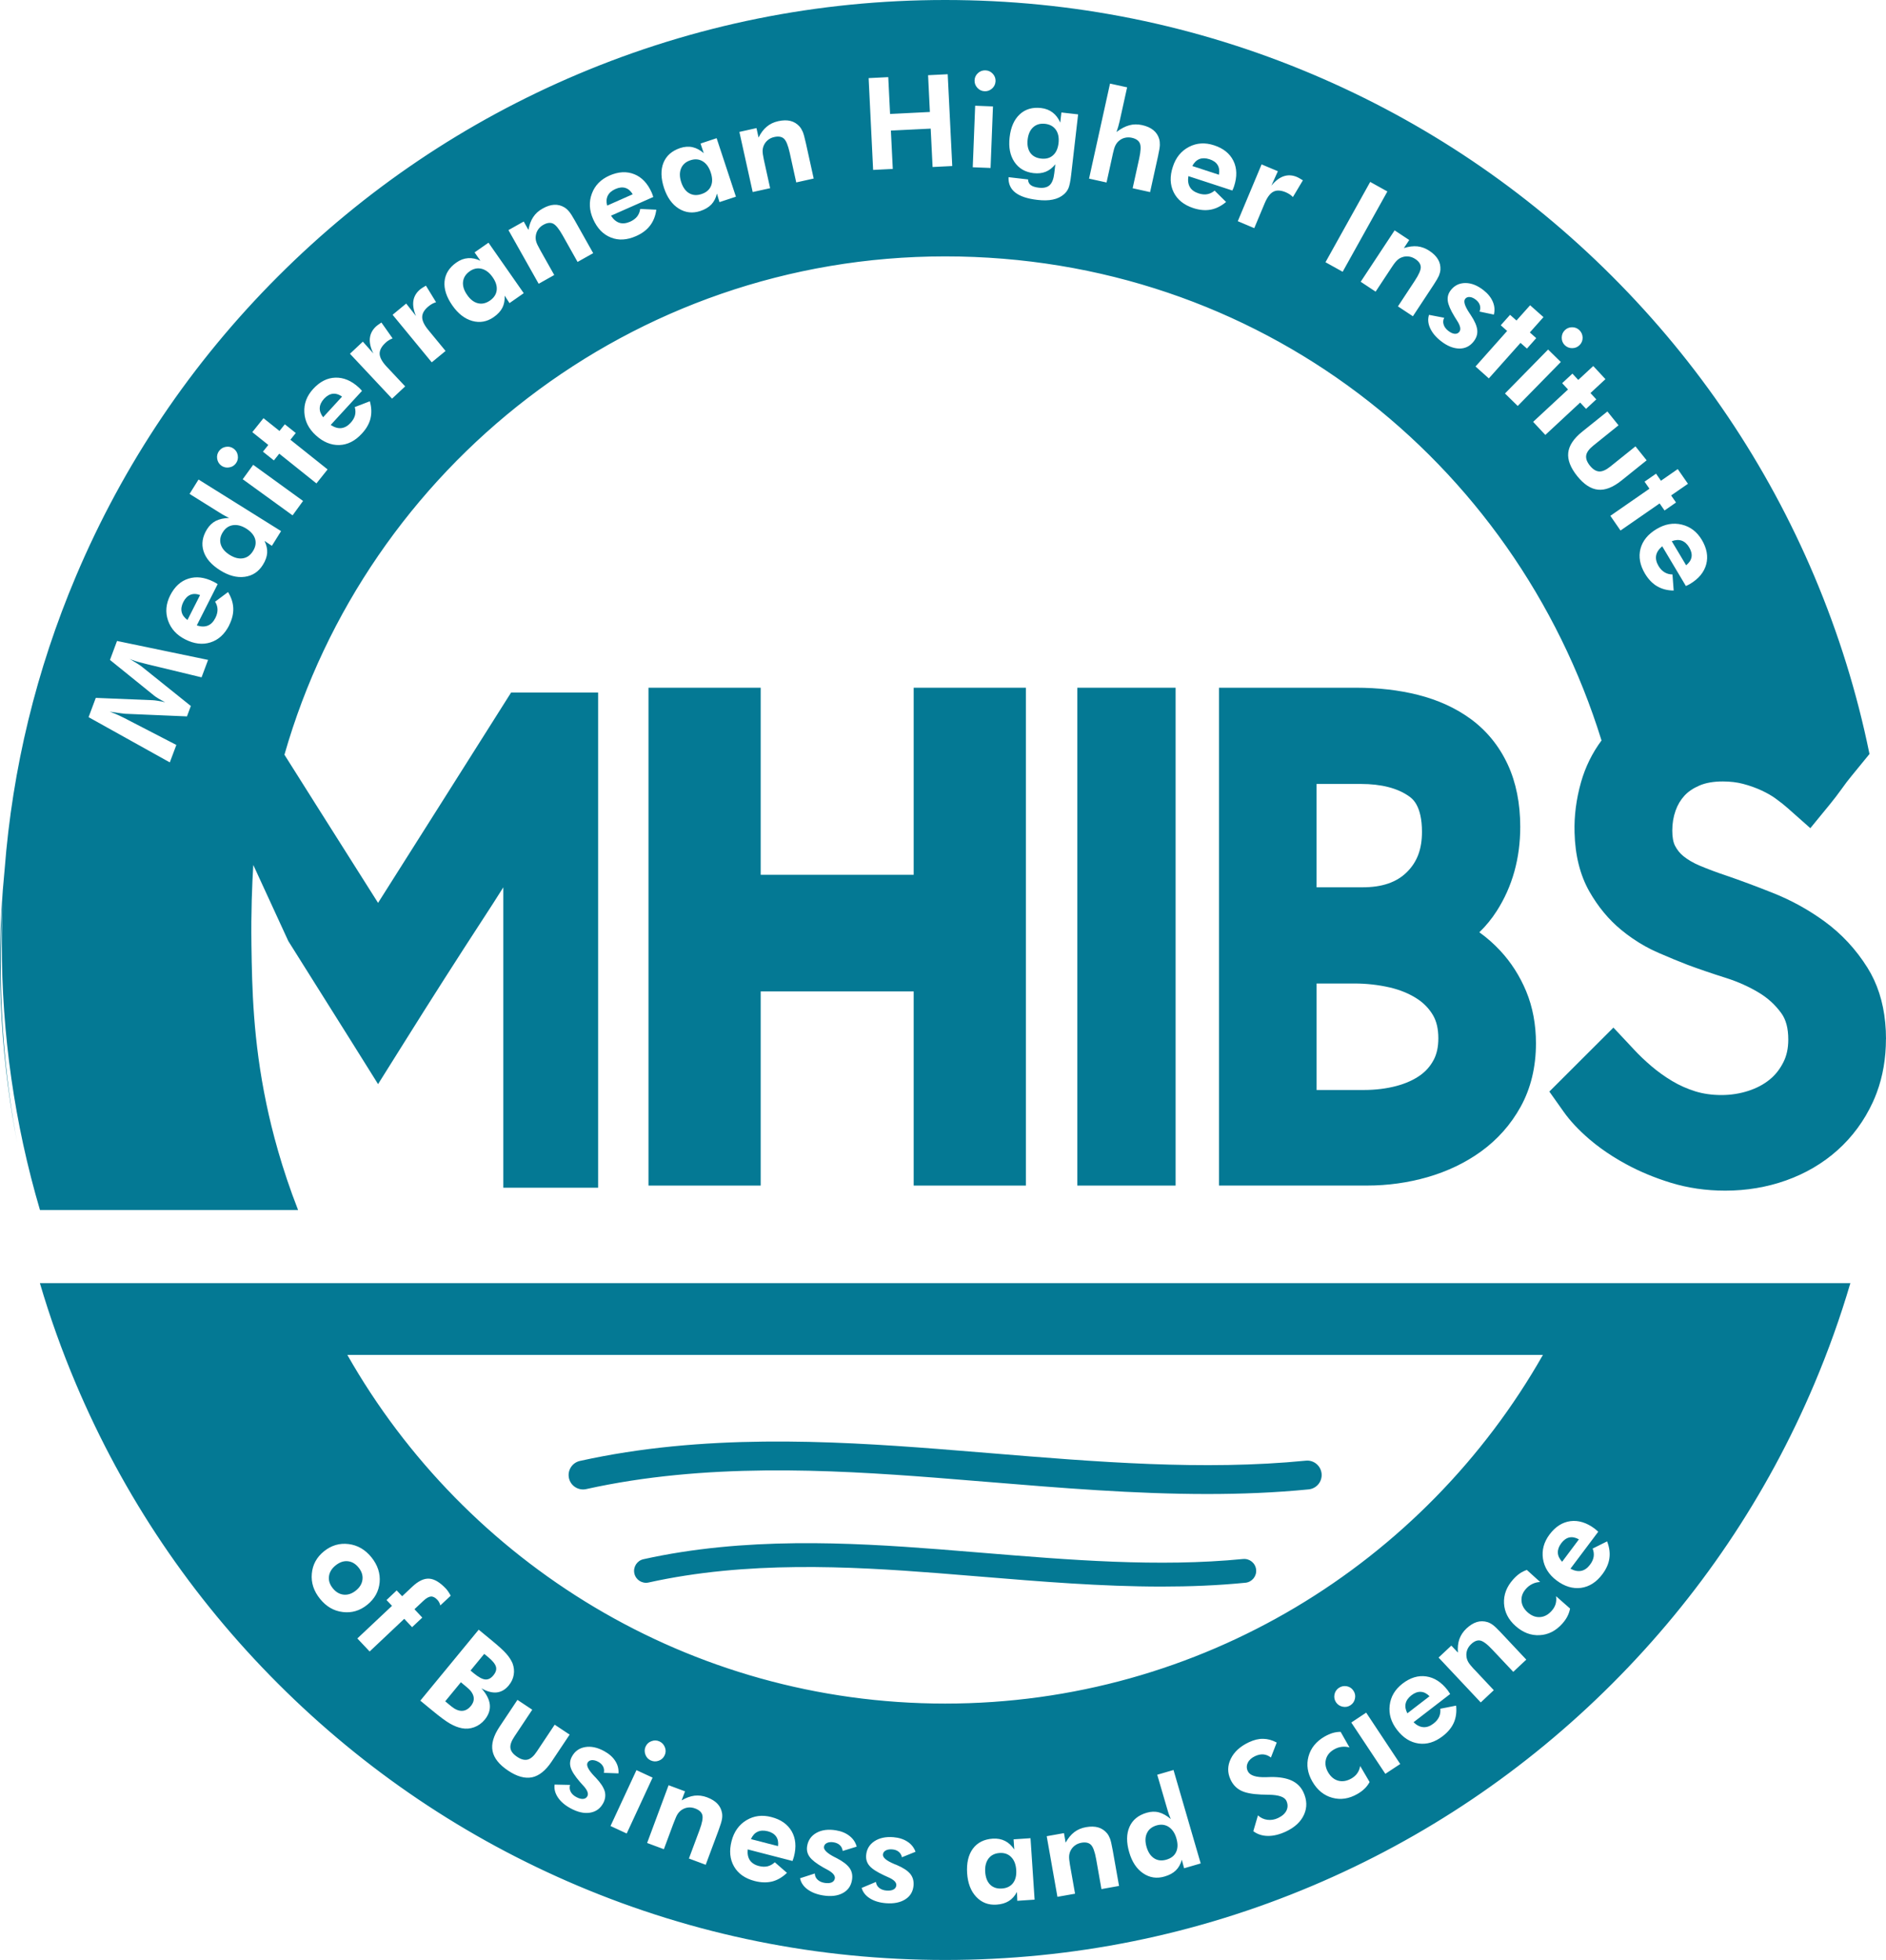 <?xml version="1.0" encoding="UTF-8"?>
<svg id="Layer_2" data-name="Layer 2" xmlns="http://www.w3.org/2000/svg" viewBox="0 0 890.79 925.69">
  <defs>
    <style>
      .cls-1 {
        fill: #047994;
      }
    </style>
  </defs>
  <g id="Layer_2-2" data-name="Layer 2">
    <g id="Design">
      <g>
        <path class="cls-1" d="M890.79,490.7c0-2.64-.12-5.22-.37-7.72h0c-.94-9.85-3.76-18.57-8.42-25.99-5.37-8.57-12.16-15.9-20.21-21.78-7.54-5.5-15.79-10.06-24.58-13.53-7.85-3.13-15.14-5.83-21.81-8.12-4.38-1.46-8.62-3.04-12.55-4.69-3.01-1.26-5.6-2.77-7.74-4.5-1.67-1.35-2.97-2.97-3.97-4.92-.85-1.64-1.29-4.1-1.29-7.15,0-3.39.51-6.48,1.56-9.44.97-2.72,2.33-5.02,4.17-7.04,1.72-1.89,4.1-3.52,7.05-4.79,2.95-1.29,6.69-1.95,11.06-1.95,3.5,0,6.76.39,9.62,1.15,3.24.86,6.21,1.94,8.81,3.16,2.57,1.21,4.8,2.48,6.62,3.83,2.24,1.64,4.11,3.1,5.52,4.37l10.79,9.56,9.13-11.14c1.96-2.39,3.91-4.93,5.8-7.58,1.44-2.06,3.01-4.09,4.62-6.05l8.4-10.28c-.03-.14-.06-.28-.1-.42-5.84-28.55-14.52-56.46-25.97-83.56-22.45-53.06-54.57-100.71-95.47-141.61-40.89-40.9-88.55-73-141.6-95.46C564.9,11.8,506.54,0,446.42,0s-118.48,11.8-173.46,35.04c-53.06,22.45-100.72,54.56-141.61,95.46-40.9,40.9-73.01,88.55-95.46,141.61-18.74,44.3-30.03,90.8-33.71,138.65-5.07,51.2-.54,95.42,5.93,128.9-5.17-27.62-7.77-55.81-7.77-84.39,0-9.74.32-19.43.92-29.07-.27,6.43-.42,12.89-.42,19.37,0,43.08,6.06,85.26,18.04,125.92h121.91c-7.82-20.04-12.3-37.39-14.98-50.21-6.29-30.1-6.76-54.65-7.05-74.88-.22-15.58.31-28.6.88-37.88l16.54,35.95c9.88,15.71,19.83,31.54,29.83,47.48l12.56,20.08,12.6-20.1c12.33-19.7,25.01-39.57,37.72-59.06,2.68-4.07,5.44-8.41,8.84-13.79v141.87h44.77v-233.85h-41.1l-.3.46c-10.23,16.12-20.4,32.23-30.52,48.29-10.63,16.83-21.3,33.7-32.01,50.58-9.81-15.47-19.57-30.94-29.33-46.37l-2.65-4.21c-4.08-6.47-8.16-12.92-12.24-19.4,38.82-135.73,164.01-235.36,312.04-235.36s269.06,96.35,310.04,228.63c-4.4,5.93-7.64,12.54-9.67,19.69-2.26,7.96-3.3,16-3.06,23.81.26,10.76,2.62,20.13,7.01,27.86,4.1,7.18,9.13,13.26,14.95,18.04,1.69,1.41,3.43,2.73,5.21,3.95,4.01,2.78,8.2,5.12,12.52,6.97,5.17,2.24,9.68,4.11,13.41,5.53l.19.09c5.46,2.03,11.68,4.15,18.42,6.28,5.45,1.74,10.66,4.07,15.44,6.95,4.18,2.54,7.62,5.67,10.51,9.65,2.2,3.05,3.28,7.11,3.28,12.46,0,4.13-.77,7.66-2.35,10.76-1.7,3.33-3.8,5.98-6.47,8.14-2.85,2.31-6.11,4.03-9.97,5.29-4.04,1.32-8.33,2-12.77,2s-8.66-.6-12.33-1.74c-3.98-1.25-7.64-2.89-10.95-4.88-3.56-2.13-6.83-4.49-9.72-6.95-3.07-2.62-5.83-5.24-8.23-7.83l-4.19-4.48-5.61-5.98-30.26,30.22,6.73,9.5c3.07,4.34,7.07,8.62,12.21,13.04,1.71,1.46,3.51,2.89,5.4,4.26,3.64,2.66,7.61,5.16,11.88,7.47,6.4,3.49,13.5,6.45,21.08,8.78,8.03,2.47,16.7,3.74,25.77,3.74,10.05,0,19.69-1.62,28.68-4.81,9.18-3.26,17.37-8.05,24.34-14.28,7.05-6.31,12.67-13.95,16.73-22.78.65-1.43,1.26-2.89,1.81-4.38h0c2.89-7.76,4.35-16.28,4.35-25.38h.02ZM103.44,213.04c.81-1.1,1.88-1.77,3.22-1.99,1.36-.24,2.58.04,3.7.85,1.1.81,1.75,1.88,1.95,3.24.22,1.36-.07,2.59-.88,3.7-.79,1.07-1.86,1.73-3.24,1.93-1.36.22-2.58-.09-3.66-.85-1.07-.79-1.73-1.86-1.95-3.22-.22-1.34.07-2.56.85-3.66h.01ZM95.18,319.9l-25.63-6.18c-1.91-.46-3.33-.83-4.27-1.1-.96-.26-1.84-.55-2.63-.85-.44-.15-.74-.28-.96-.37-.2-.09-.39-.18-.55-.26,1.49.88,2.76,1.67,3.83,2.34,1.07.68,1.86,1.23,2.37,1.67l22.79,18.29-1.82,4.91-29.16-1.23c-.26-.02-.99-.11-2.19-.26-1.18-.15-2.89-.42-5.15-.74l1.18.44c1.88.7,4.14,1.73,6.77,3.09l.09.07,23.44,12.12-3.09,8.24-38.36-21.36,3.4-9.11,26.88,1.1c.57.02,1.36.11,2.39.28,1.05.15,2.21.39,3.5.68-1.2-.61-2.26-1.2-3.18-1.75s-1.58-1.01-1.99-1.34l-20.9-16.89,3.33-8.96,43.01,8.94-3.09,8.26v-.03ZM108.24,295.34c-2.12,4.18-5.06,6.88-8.81,8.06-3.75,1.21-7.74.72-11.96-1.42-4.08-2.06-6.77-5.04-8.11-8.94-1.34-3.9-.99-7.84,1.03-11.85,2.1-4.12,4.98-6.77,8.65-7.91,3.68-1.16,7.63-.66,11.87,1.49.24.11.48.24.74.39.26.18.66.39,1.16.72l-9.86,19.5c2.01.66,3.74.68,5.21.09s2.65-1.8,3.57-3.62c.7-1.38,1.03-2.69,1.01-3.97-.02-1.25-.39-2.5-1.14-3.7l6.11-4.56c1.55,2.56,2.39,5.13,2.47,7.69.09,2.59-.57,5.24-1.97,8.02h.03ZM128.42,257.8l-3.48-2.32c.94,1.95,1.36,3.83,1.25,5.65-.13,1.82-.81,3.7-2.04,5.67-2.04,3.26-4.91,5.15-8.59,5.63-3.68.48-7.52-.53-11.5-3.02-4.18-2.61-6.82-5.61-7.91-9.05-1.09-3.42-.55-6.88,1.62-10.39,1.14-1.8,2.52-3.11,4.18-3.97,1.69-.83,3.77-1.29,6.29-1.38-.66-.28-1.36-.66-2.1-1.07-.77-.39-1.6-.9-2.54-1.49l-14.07-8.79,4.25-6.79,38.98,24.36-4.34,6.95h0ZM138.19,243.41l-23.55-17.07,4.95-6.81,23.55,17.07-4.95,6.81ZM149.45,228.31l-17.55-14.04-2.54,3.18-5.17-4.12,2.54-3.18-7.56-6.05,5.28-6.59,7.56,6.03,2.52-3.15,5.17,4.12-2.54,3.18,17.57,14.02-5.28,6.62v-.02ZM175,197.62c-.61,2.5-1.97,4.89-4.08,7.16-3.18,3.48-6.73,5.28-10.65,5.41-3.92.11-7.65-1.42-11.13-4.62-3.37-3.09-5.17-6.68-5.39-10.8-.24-4.1,1.16-7.82,4.21-11.13,3.13-3.4,6.62-5.17,10.45-5.28,3.86-.11,7.54,1.42,11.04,4.64.2.18.39.37.61.59s.5.57.92,1.01l-14.79,16.1c1.77,1.16,3.44,1.67,5.02,1.49,1.56-.18,3.05-1.01,4.4-2.5,1.05-1.14,1.73-2.32,2.06-3.55.31-1.23.28-2.52-.11-3.88l7.12-2.74c.81,2.89.92,5.59.31,8.08v.02ZM185.18,188.29l-19.89-21.21,6.09-5.72,4.97,5.59c-1.31-2.65-1.86-5.02-1.66-7.14.2-2.1,1.16-3.97,2.87-5.59.39-.35,1.1-.88,2.13-1.58.22-.13.35-.24.46-.31l5.28,7.49c-.64.24-1.25.55-1.8.9-.55.33-1.1.74-1.62,1.25-1.86,1.75-2.76,3.48-2.69,5.21.09,1.73,1.18,3.72,3.29,5.98l8.76,9.33-6.18,5.78v.02ZM203.92,171.13l-18.49-22.46,6.42-5.3,4.63,5.89c-1.16-2.72-1.56-5.13-1.23-7.23.35-2.1,1.43-3.9,3.24-5.39.39-.33,1.14-.81,2.21-1.45.22-.11.37-.22.48-.26l4.78,7.8c-.66.22-1.27.46-1.84.77-.57.33-1.14.7-1.69,1.16-2,1.62-3,3.31-3.02,5.04-.04,1.73.92,3.79,2.89,6.16l8.15,9.9-6.53,5.37h0ZM240.64,143.15l-2.28-3.51c.11,2.17-.26,4.08-1.07,5.7-.83,1.62-2.19,3.11-4.1,4.43-3.16,2.21-6.53,2.8-10.1,1.82-3.59-1.01-6.72-3.44-9.42-7.3-2.8-4.01-4.03-7.8-3.7-11.39.35-3.57,2.21-6.53,5.59-8.9,1.77-1.25,3.59-1.93,5.5-2.06,1.88-.15,3.83.26,5.85,1.21l-2.76-3.94,6.57-4.58,16.65,23.84-6.72,4.69h0ZM272.8,123.72l-7.05-12.55c-1.75-3.11-3.27-4.97-4.56-5.57-1.29-.59-2.81-.39-4.56.59-1.03.57-1.84,1.31-2.46,2.21-.61.9-.99,1.91-1.12,3-.11.85-.07,1.73.18,2.61.24.9.81,2.13,1.71,3.7l.55,1.01,6.29,11.17-7.36,4.14-14.27-25.35,7.21-4.05,2.24,3.97c.41-2.39,1.14-4.4,2.23-6.05,1.07-1.64,2.56-3,4.43-4.03,1.95-1.12,3.79-1.71,5.5-1.8,1.71-.09,3.33.33,4.86,1.25.79.5,1.51,1.14,2.17,1.95.66.79,1.54,2.13,2.59,4.03l.46.81,8.33,14.81-7.36,4.14h-.01ZM307.02,106.56c-1.55,2.06-3.77,3.7-6.59,4.95-4.32,1.91-8.28,2.13-11.92.66-3.66-1.45-6.44-4.34-8.37-8.68-1.84-4.18-2.04-8.19-.59-12.05,1.42-3.86,4.21-6.7,8.3-8.52,4.23-1.86,8.13-2.08,11.72-.64,3.57,1.42,6.31,4.32,8.24,8.68.11.24.22.5.31.79.11.28.26.72.44,1.29l-19.98,8.83c1.16,1.77,2.48,2.89,3.99,3.37,1.51.46,3.2.28,5.06-.53,1.4-.64,2.5-1.45,3.29-2.43.77-.99,1.27-2.19,1.47-3.59l7.6.35c-.39,2.98-1.4,5.48-2.96,7.52h0ZM339.82,95.45l-1.2-4.01c-.5,2.1-1.4,3.81-2.65,5.15-1.27,1.31-3,2.34-5.19,3.07-3.66,1.21-7.06.81-10.21-1.16-3.13-1.97-5.43-5.21-6.92-9.66-1.53-4.67-1.62-8.65-.28-11.98,1.36-3.33,3.99-5.63,7.91-6.95,2.04-.66,3.99-.81,5.85-.39,1.84.42,3.59,1.36,5.26,2.83l-1.51-4.56,7.6-2.52,9.11,27.63-7.76,2.56h0ZM376.08,86.16l-3.09-14.04c-.79-3.51-1.69-5.72-2.76-6.66-1.05-.94-2.56-1.18-4.53-.74-1.14.24-2.13.7-2.98,1.4-.85.68-1.51,1.53-1.95,2.54-.35.77-.55,1.62-.57,2.54-.02.92.16,2.28.55,4.05l.24,1.12,2.76,12.51-8.24,1.82-6.29-28.4,8.08-1.8.98,4.47c1.08-2.19,2.37-3.9,3.88-5.15,1.51-1.27,3.31-2.13,5.41-2.59,2.19-.48,4.12-.53,5.78-.11,1.67.42,3.09,1.29,4.29,2.63.59.68,1.09,1.51,1.51,2.48.39.94.83,2.48,1.29,4.6l.22.9,3.66,16.59-8.26,1.84h.02ZM440.48,78.87l-.9-18.12-18.8.92.9,18.12-9.29.46-2.12-43.36,9.27-.46.86,17.4,18.8-.94-.85-17.37,9.27-.46,2.15,43.36-9.27.46h-.02ZM467.86,79.33l-8.41-.33,1.14-29.07,8.41.33-1.14,29.07ZM468.61,41.78c-1.03.94-2.21,1.38-3.57,1.31-1.36-.04-2.48-.59-3.42-1.6-.92-1.03-1.36-2.21-1.31-3.53.04-1.36.57-2.48,1.58-3.42,1.01-.92,2.19-1.36,3.53-1.31,1.36.04,2.52.57,3.46,1.58.94.99,1.38,2.17,1.34,3.53-.07,1.36-.59,2.52-1.6,3.44h0ZM505.94,82.48c-.35,3.05-.77,5.15-1.27,6.35-.5,1.18-1.25,2.19-2.23,3-1.42,1.21-3.15,2.02-5.19,2.43-2.04.44-4.45.48-7.25.15-4.71-.53-8.19-1.69-10.45-3.46s-3.33-4.18-3.2-7.27l9.22,1.07c.02,1.14.44,2.02,1.25,2.65.83.64,2.1,1.05,3.83,1.25,2.28.26,3.99-.15,5.13-1.21,1.16-1.07,1.88-2.98,2.19-5.72l.48-4.12c-1.32,1.64-2.83,2.83-4.52,3.51-1.67.68-3.59.9-5.76.66-3.96-.46-6.97-2.21-9.03-5.26-2.06-3.07-2.83-6.95-2.28-11.66.55-4.8,2.15-8.41,4.78-10.85,2.63-2.45,5.98-3.44,10.08-2.98,2.08.24,3.9.94,5.44,2.1,1.53,1.16,2.74,2.76,3.61,4.78l.55-4.78,7.89.9-3.27,28.44v.02ZM547.07,73.24l-.2.9-3.66,16.59-8.24-1.82,3.09-14.04c.77-3.51.88-5.89.31-7.19-.55-1.29-1.82-2.17-3.79-2.61-1.14-.24-2.24-.24-3.31.02-1.05.26-1.99.74-2.83,1.49-.66.57-1.18,1.25-1.6,2.08-.42.81-.81,2.1-1.2,3.88l-.24,1.14-2.76,12.51-8.26-1.82,9.9-44.89,8.08,1.77-3.53,15.97c-.2.88-.42,1.75-.68,2.63-.24.85-.53,1.69-.81,2.5,2.13-1.62,4.14-2.67,6.05-3.18,1.9-.53,3.92-.55,6.02-.09,2.19.48,3.96,1.27,5.32,2.37,1.34,1.1,2.28,2.48,2.76,4.16.26.88.35,1.84.33,2.87-.04,1.05-.28,2.63-.77,4.75h.02ZM582.89,87.92c-.09.26-.18.53-.28.81-.13.28-.31.7-.55,1.25l-20.77-6.79c-.33,2.08-.09,3.81.72,5.17.79,1.36,2.17,2.34,4.1,2.98,1.47.48,2.83.61,4.07.39,1.25-.22,2.41-.79,3.51-1.69l5.41,5.35c-2.3,1.93-4.69,3.13-7.23,3.62-2.52.48-5.26.24-8.22-.72-4.47-1.47-7.58-3.97-9.31-7.49-1.73-3.51-1.88-7.54-.39-12.03,1.4-4.36,3.94-7.47,7.6-9.38,3.64-1.91,7.6-2.17,11.85-.77,4.4,1.42,7.45,3.88,9.16,7.34,1.69,3.44,1.8,7.45.33,11.96h0ZM610.67,93.06c-.48-.48-.99-.9-1.53-1.27-.55-.35-1.14-.68-1.79-.96-2.37-.99-4.34-1.1-5.87-.31-1.56.77-2.91,2.59-4.12,5.41l-4.95,11.83-7.78-3.29,11.24-26.82,7.69,3.22-3.07,6.81c1.88-2.28,3.81-3.75,5.83-4.43s4.1-.57,6.27.35c.5.2,1.27.64,2.32,1.29.22.13.35.22.46.28l-4.69,7.87v.02ZM739.02,156.03c.94-.96,2.1-1.45,3.46-1.47,1.38-.02,2.54.46,3.51,1.38.96.97,1.47,2.13,1.51,3.51.02,1.36-.44,2.54-1.4,3.51-.96.96-2.13,1.47-3.51,1.47-1.36.02-2.54-.46-3.53-1.42-.94-.94-1.43-2.1-1.43-3.48s.46-2.54,1.38-3.48v-.02ZM626.05,123.85l21.12-37.93,8.11,4.51-21.12,37.93-8.11-4.51ZM667.33,149.37l-7.06-4.67,7.91-12.01c1.97-2.98,2.94-5.17,2.87-6.59-.06-1.42-.92-2.67-2.61-3.79-.99-.64-2.02-1.03-3.09-1.16-1.1-.13-2.15-.02-3.18.37-.81.28-1.55.74-2.23,1.36-.68.64-1.53,1.69-2.52,3.22l-.64.96-7.05,10.69-7.05-4.67,16.02-24.28,6.9,4.56-2.52,3.81c2.32-.74,4.47-1.01,6.42-.81,1.95.22,3.81.92,5.61,2.1,1.88,1.23,3.24,2.59,4.1,4.08.87,1.47,1.23,3.11,1.12,4.91-.09.92-.33,1.84-.72,2.8-.42.94-1.2,2.32-2.41,4.14l-.5.77-9.36,14.2h-.01ZM689.15,164.62c-2.8-.07-5.72-1.25-8.7-3.62-2.34-1.84-4.01-3.88-5-6.07s-1.14-4.27-.5-6.22l7.17,1.38c-.53,1.01-.62,2.08-.27,3.18.33,1.1,1.05,2.08,2.15,2.96,1.1.85,2.1,1.34,3.05,1.42.92.09,1.66-.22,2.21-.92.88-1.1.51-2.89-1.12-5.37-.51-.77-.9-1.4-1.16-1.86-1.91-3.13-2.96-5.61-3.18-7.45s.26-3.51,1.45-5.02c1.75-2.23,4.05-3.35,6.9-3.35s5.69,1.14,8.57,3.4c2.06,1.62,3.5,3.42,4.36,5.43.85,1.99,1.01,4.03.5,6.07l-6.77-1.42c.42-1.05.46-2.06.15-3.02-.28-.94-.94-1.82-1.91-2.59-.99-.77-1.93-1.18-2.87-1.27-.92-.07-1.64.22-2.15.88-.9,1.12-.22,3.37,2.02,6.73.29.39.48.68.61.9,1.86,2.78,2.87,5.15,3.07,7.08.2,1.93-.37,3.72-1.71,5.43-1.77,2.26-4.07,3.37-6.88,3.33h0ZM696.91,173.1l14.94-16.79-3.02-2.69,4.4-4.93,3.03,2.69,6.44-7.21,6.31,5.61-6.44,7.23,3.02,2.69-4.38,4.93-3.05-2.69-14.96,16.78-6.29-5.63h0ZM710.82,185.85l20.38-20.77,6,5.89-20.35,20.77-6.02-5.89h-.01ZM724.12,199.24l16.48-15.29-2.76-2.98,4.84-4.51,2.76,2.98,7.08-6.57,5.76,6.2-7.08,6.57,2.76,2.98-4.84,4.49-2.78-2.98-16.45,15.29-5.76-6.18h0ZM754.75,231.27c-3.37-.35-6.64-2.48-9.79-6.4-3.2-3.99-4.62-7.67-4.25-11.06.37-3.37,2.56-6.68,6.57-9.9l11.92-9.57,5.26,6.53-11.92,9.6c-1.99,1.6-3.13,3.15-3.35,4.62-.24,1.47.35,3.09,1.75,4.84,1.4,1.73,2.85,2.65,4.36,2.74,1.49.09,3.24-.68,5.24-2.28l11.92-9.57,5.28,6.59-11.92,9.57c-3.99,3.2-7.67,4.64-11.06,4.29h-.01ZM765.4,250.57l-4.8-6.95,18.47-12.8-2.32-3.33,5.43-3.77,2.32,3.33,7.93-5.5,4.82,6.95-7.95,5.5,2.32,3.33-5.43,3.77-2.32-3.33-18.47,12.8ZM782.68,276.89c-2.21-1.29-4.12-3.29-5.72-5.94-2.41-4.05-3.11-7.98-2.13-11.77,1.01-3.79,3.55-6.9,7.62-9.33,3.92-2.34,7.89-3.05,11.88-2.08,4.01.96,7.17,3.37,9.47,7.21,2.36,3.99,3.07,7.82,2.08,11.55-1.01,3.72-3.53,6.81-7.63,9.25-.22.13-.48.26-.74.41-.26.13-.68.33-1.23.59l-11.19-18.78c-1.62,1.38-2.59,2.83-2.87,4.38-.28,1.56.11,3.2,1.14,4.95.79,1.32,1.73,2.3,2.83,2.96,1.07.66,2.32,1.01,3.75,1.03l.57,7.6c-3-.04-5.61-.72-7.82-2.04h-.01Z"/>
        <path class="cls-1" d="M718.04,390.51c0-11.06-1.98-20.94-5.88-29.38-4.05-8.74-9.91-15.95-17.41-21.48-7.07-5.19-15.48-9.05-25.02-11.46-8.91-2.25-18.78-3.38-29.37-3.38h-64.62v235.13h69.96c9.78,0,19.36-1.34,28.46-3.95,9.42-2.71,17.97-6.79,25.39-12.17,7.78-5.63,14.06-12.74,18.68-21.1,4.79-8.68,7.23-18.75,7.23-29.96,0-8.91-1.55-17.17-4.61-24.56-3.01-7.23-7.15-13.71-12.33-19.26-2.99-3.2-6.26-6.09-9.8-8.62,3.11-3,5.85-6.36,8.23-10.07,7.37-11.5,11.09-24.86,11.09-39.74h0ZM621.84,370.26h20.88c9.66,0,17.36,1.97,22.84,5.87,1.51,1.07,6.06,4.33,6.06,16.76,0,8.18-2.27,14.22-7.16,19.05-4.87,4.8-11.68,7.13-20.85,7.13h-21.77v-48.81h0ZM677.11,500.65c-1.57,2.95-3.65,5.3-6.34,7.22-3.09,2.19-6.83,3.87-11.14,5.02-4.73,1.26-9.91,1.91-15.42,1.91h-22.36v-50.29h17.91c5.64,0,11.24.63,16.63,1.86,4.83,1.13,9.15,2.89,12.81,5.26,3.25,2.09,5.74,4.67,7.62,7.84,1.7,2.91,2.53,6.48,2.53,10.93,0,4.05-.73,7.41-2.23,10.25h-.01Z"/>
        <rect class="cls-1" x="508.84" y="324.81" width="46.42" height="235.14"/>
        <path class="cls-1" d="M493.67,58.49c-2.3-.26-4.18.26-5.65,1.58-1.47,1.31-2.35,3.26-2.65,5.83-.28,2.59.13,4.64,1.23,6.24,1.12,1.58,2.83,2.5,5.13,2.76s4.16-.24,5.61-1.53c1.47-1.29,2.32-3.22,2.63-5.78.28-2.56-.13-4.64-1.25-6.27-1.12-1.62-2.81-2.56-5.04-2.83h-.01Z"/>
        <path class="cls-1" d="M157.14,185.98c-1.42.18-2.78.96-4.08,2.34-1.27,1.4-1.95,2.85-2.04,4.32-.07,1.47.46,2.94,1.6,4.43l8.94-9.75c-1.51-1.07-2.98-1.51-4.43-1.34h0Z"/>
        <path class="cls-1" d="M105.24,251.36c-1.23,1.93-1.53,3.86-.96,5.76.57,1.91,1.97,3.55,4.18,4.95,2.23,1.4,4.32,1.93,6.27,1.62s3.53-1.45,4.73-3.37c1.25-1.99,1.58-3.9,1.03-5.78-.57-1.86-1.97-3.48-4.18-4.89-2.22-1.38-4.32-1.91-6.31-1.6s-3.57,1.4-4.76,3.31Z"/>
        <path class="cls-1" d="M571.26,75.21c-1.8-.59-3.4-.61-4.75-.09-1.38.55-2.5,1.64-3.37,3.29l12.58,4.12c.35-1.82.13-3.35-.61-4.58-.74-1.25-2.04-2.15-3.83-2.74h-.02Z"/>
        <path class="cls-1" d="M295.35,88.75c-1.38-.42-2.96-.24-4.69.53s-2.94,1.82-3.59,3.13c-.66,1.31-.77,2.87-.31,4.69l12.09-5.35c-.96-1.58-2.12-2.59-3.51-3h.01Z"/>
        <path class="cls-1" d="M331.87,76.17c-1.73-1.03-3.64-1.18-5.76-.48-2.19.72-3.66,1.99-4.43,3.86-.77,1.84-.74,4.01.07,6.51.83,2.5,2.08,4.23,3.77,5.21,1.69.99,3.64,1.12,5.81.39,2.21-.72,3.7-1.99,4.47-3.79.77-1.77.72-3.92-.11-6.42-.81-2.48-2.08-4.23-3.81-5.28h-.01Z"/>
        <path class="cls-1" d="M221.84,128.14c-1.86,1.31-2.91,2.96-3.14,4.95-.22,1.99.44,4.08,1.95,6.22,1.49,2.17,3.2,3.46,5.1,3.92,1.88.46,3.79.04,5.67-1.27,1.91-1.34,2.96-2.98,3.18-4.91.22-1.95-.42-3.99-1.93-6.13-1.49-2.15-3.22-3.46-5.17-3.97-1.95-.48-3.83-.11-5.67,1.18h0Z"/>
        <path class="cls-1" d="M798.94,263.13c.24-1.42-.13-2.96-1.1-4.58-.96-1.64-2.15-2.69-3.55-3.2-1.38-.48-2.94-.39-4.69.26l6.79,11.37c1.44-1.16,2.3-2.43,2.54-3.86h.01Z"/>
        <path class="cls-1" d="M89.88,280.94c-1.33.57-2.43,1.69-3.29,3.37-.85,1.71-1.12,3.26-.79,4.71.31,1.42,1.23,2.69,2.74,3.81l5.96-11.79c-1.75-.64-3.29-.66-4.62-.11h0Z"/>
        <path class="cls-1" d="M233.06,791.22c1.16-1.4,1.56-2.76,1.18-4.05-.37-1.31-1.64-2.85-3.79-4.62l-1.75-1.42-6.46,7.87,1.6,1.34c2.17,1.77,3.94,2.74,5.34,2.87s2.7-.53,3.88-1.97v-.02Z"/>
        <path class="cls-1" d="M477.61,877.1c-1.4-1.43-3.24-2.08-5.46-1.93-2.3.15-4.05,1.03-5.26,2.63-1.2,1.6-1.73,3.7-1.56,6.33.18,2.63.96,4.62,2.34,6,1.4,1.36,3.24,1.97,5.52,1.82,2.32-.15,4.07-1.01,5.26-2.54,1.2-1.56,1.71-3.64,1.53-6.27-.18-2.59-.96-4.63-2.39-6.05h.02Z"/>
        <path class="cls-1" d="M362.59,864.9c-1.84-.46-3.42-.39-4.76.24-1.34.61-2.39,1.77-3.15,3.48l12.8,3.31c.24-1.84-.07-3.35-.9-4.54-.83-1.18-2.15-2.02-3.99-2.5h0Z"/>
        <path class="cls-1" d="M671.08,799.06c-1.45-.09-2.92.46-4.43,1.62-1.49,1.16-2.41,2.45-2.74,3.9s-.04,2.98.81,4.62l10.47-8.06c-1.31-1.32-2.67-2.02-4.12-2.08h.01Z"/>
        <path class="cls-1" d="M552.02,862.86c-1.69-1.1-3.62-1.34-5.76-.72-2.19.66-3.72,1.86-4.55,3.68-.85,1.8-.9,3.97-.18,6.49.74,2.52,1.95,4.32,3.59,5.37,1.66,1.08,3.59,1.27,5.78.64,2.26-.66,3.79-1.86,4.6-3.62.83-1.77.87-3.92.13-6.44-.72-2.5-1.93-4.29-3.61-5.39h0Z"/>
        <path class="cls-1" d="M162.35,753.16c1.99.18,3.9-.46,5.74-1.95,1.84-1.49,2.89-3.22,3.11-5.19.24-1.97-.37-3.86-1.84-5.67-1.47-1.82-3.18-2.8-5.13-2.98-1.95-.2-3.85.48-5.72,1.97-1.84,1.49-2.89,3.22-3.13,5.17-.26,1.95.35,3.83,1.82,5.65,1.45,1.8,3.18,2.8,5.15,3Z"/>
        <path class="cls-1" d="M220.57,796.94l-2.89-2.41-7.4,9,2.8,2.32c1.79,1.47,3.48,2.21,5.06,2.19,1.6-.02,3-.79,4.25-2.3,1.16-1.42,1.6-2.87,1.29-4.38-.33-1.51-1.36-3-3.11-4.43h0Z"/>
        <path class="cls-1" d="M745.75,727.04c-1.6-.9-3.11-1.2-4.54-.9-1.4.31-2.67,1.23-3.81,2.74-1.14,1.53-1.66,3.02-1.6,4.49s.74,2.89,2.02,4.25l7.93-10.58h0Z"/>
        <path class="cls-1" d="M35.84,653.56c22.45,53.06,54.56,100.72,95.47,141.62,40.9,40.9,88.56,73.02,141.62,95.47,54.97,23.25,113.34,35.04,173.47,35.04s118.5-11.79,173.47-35.04c53.06-22.45,100.72-54.56,141.62-95.47,40.9-40.9,73.02-88.56,95.47-141.62,6.59-15.58,12.27-31.45,17-47.54H18.84c4.73,16.09,10.41,31.96,17,47.54h0ZM190.93,764.58l-16.34,15.42-5.81-6.16,16.37-15.4-2.59-2.74,4.8-4.54,2.58,2.74,4.78-4.49c2.85-2.69,5.5-3.97,7.98-3.81,2.45.15,5.1,1.73,7.93,4.73.31.33.64.74.99,1.25.35.5.77,1.18,1.27,2.06l-4.91,4.6c-.15-.55-.33-1.05-.57-1.49s-.53-.83-.88-1.2c-1.01-1.07-2.02-1.58-3.02-1.51-1.01.09-2.21.77-3.59,2.08l-4.16,3.92,3.7,3.95-4.82,4.53-3.7-3.94h0ZM228.94,812.21c-1.36,1.64-3,2.83-4.93,3.55-1.91.7-3.88.88-5.87.48-1.8-.35-3.64-1.07-5.54-2.15-1.9-1.07-4.78-3.2-8.63-6.38l-.72-.59-4.73-3.9,27.58-33.52,6.27,5.17c3.24,2.67,5.52,4.75,6.81,6.24,1.31,1.49,2.25,2.98,2.89,4.45.68,1.82.88,3.64.57,5.43-.29,1.82-1.07,3.48-2.34,5.02-1.62,1.99-3.53,3.09-5.7,3.33-2.15.22-4.55-.42-7.23-1.95,2.37,2.63,3.7,5.19,3.97,7.69.26,2.48-.55,4.86-2.39,7.12h-.01ZM251.29,839.42c-3.33.68-7.1-.35-11.26-3.13-4.27-2.85-6.73-5.94-7.38-9.27-.68-3.35.42-7.14,3.27-11.44l8.48-12.73,6.99,4.65-8.48,12.75c-1.42,2.13-2.04,3.94-1.82,5.41.22,1.47,1.27,2.83,3.15,4.08,1.84,1.25,3.51,1.68,4.98,1.31,1.44-.37,2.89-1.62,4.29-3.75l8.48-12.73,7.06,4.69-8.5,12.73c-2.83,4.25-5.92,6.73-9.25,7.43h0ZM284.87,851.69c-1.38,2.54-3.46,4.01-6.24,4.45-2.76.44-5.83-.26-9.16-2.08-2.63-1.42-4.63-3.13-5.96-5.13-1.33-1.99-1.86-4.03-1.56-6.07l7.3.15c-.33,1.1-.24,2.17.26,3.18.53,1.03,1.4,1.88,2.65,2.54,1.2.66,2.28.96,3.22.9.94-.07,1.62-.48,2.04-1.27.68-1.23,0-2.94-2.02-5.1-.62-.68-1.12-1.23-1.47-1.64-2.39-2.76-3.86-5.04-4.38-6.81-.55-1.77-.35-3.48.57-5.17,1.36-2.52,3.44-4.01,6.24-4.49,2.78-.48,5.81.15,9.01,1.91,2.3,1.25,4.03,2.78,5.21,4.62,1.18,1.82,1.69,3.79,1.54,5.89l-6.9-.26c.22-1.12.09-2.1-.37-3s-1.23-1.64-2.32-2.23c-1.1-.59-2.1-.83-3.03-.77-.92.09-1.6.5-1.99,1.23-.68,1.27.37,3.37,3.13,6.29.35.35.59.59.77.79,2.3,2.43,3.7,4.58,4.23,6.46.5,1.86.24,3.75-.77,5.63v-.02ZM288.36,862.42l12.25-26.38,7.62,3.53-12.23,26.4-7.65-3.55h.01ZM304.94,824.89c.57-1.23,1.49-2.08,2.78-2.54,1.29-.48,2.54-.44,3.77.13,1.22.57,2.08,1.51,2.56,2.78.5,1.29.46,2.54-.13,3.79-.57,1.23-1.51,2.08-2.8,2.54-1.29.48-2.54.42-3.79-.15-1.22-.57-2.06-1.49-2.52-2.8-.46-1.29-.42-2.56.13-3.75ZM340.96,859.38c-.18,1.01-.64,2.54-1.4,4.58l-.3.85-5.94,15.93-7.93-2.96,5.02-13.47c1.25-3.35,1.69-5.72,1.31-7.08-.37-1.36-1.51-2.39-3.4-3.09-1.1-.41-2.19-.57-3.26-.46-1.1.13-2.1.48-3.02,1.1-.72.46-1.33,1.08-1.86,1.82-.53.77-1.1,1.99-1.73,3.7l-.42,1.07-4.47,12.01-7.91-2.94,10.14-27.28,7.76,2.89-1.6,4.27c2.08-1.23,4.12-1.97,6.07-2.22,1.95-.22,3.92.02,5.94.77,2.1.79,3.75,1.82,4.91,3.05,1.18,1.25,1.9,2.76,2.19,4.54.13.92.11,1.88-.09,2.91h-.01ZM374.99,876.86c-.07.24-.13.53-.24.81-.09.28-.24.72-.44,1.27l-21.16-5.46c-.2,2.13.15,3.81,1.03,5.13.9,1.29,2.32,2.22,4.29,2.72,1.49.37,2.85.42,4.08.13,1.23-.31,2.37-.94,3.4-1.91l5.74,5c-2.15,2.08-4.49,3.44-6.97,4.08-2.5.61-5.26.55-8.26-.22-4.56-1.19-7.8-3.46-9.77-6.88-1.95-3.4-2.34-7.41-1.16-11.98,1.14-4.42,3.48-7.71,6.99-9.84,3.53-2.13,7.47-2.65,11.81-1.51,4.47,1.14,7.67,3.4,9.6,6.73,1.91,3.35,2.26,7.34,1.07,11.94h0ZM394.2,877.11c.44.22.76.37.99.5,2.96,1.53,4.99,3.11,6.11,4.71,1.1,1.58,1.47,3.44,1.12,5.57-.46,2.85-1.93,4.93-4.4,6.24-2.48,1.32-5.59,1.69-9.34,1.07-2.98-.48-5.41-1.47-7.34-2.89-1.91-1.44-3.07-3.2-3.46-5.21l6.97-2.25c.02,1.14.46,2.13,1.29,2.91.83.79,1.93,1.31,3.33,1.53,1.36.22,2.48.15,3.33-.22.86-.37,1.36-1.01,1.51-1.88.22-1.38-.97-2.76-3.59-4.16-.81-.42-1.45-.79-1.93-1.05-3.18-1.82-5.3-3.48-6.38-4.97-1.1-1.51-1.49-3.2-1.18-5.1.46-2.81,1.95-4.89,4.42-6.27,2.5-1.38,5.55-1.77,9.16-1.18,2.56.42,4.71,1.29,6.42,2.65,1.73,1.34,2.85,3.02,3.4,5.06l-6.62,2.04c-.15-1.14-.59-2.04-1.32-2.72-.72-.7-1.71-1.14-2.93-1.36-1.23-.2-2.28-.11-3.11.28-.85.37-1.34.99-1.47,1.8-.24,1.43,1.45,3.07,5.02,4.91h0ZM422.44,880.41c.44.18.77.31,1.01.39,3.09,1.32,5.24,2.72,6.46,4.21,1.23,1.51,1.75,3.33,1.58,5.48-.24,2.87-1.53,5.06-3.9,6.57s-5.44,2.13-9.22,1.82c-2.98-.24-5.5-1.01-7.54-2.3-2.02-1.29-3.31-2.94-3.86-4.91l6.75-2.83c.11,1.14.64,2.08,1.51,2.8.9.72,2.04,1.16,3.44,1.27,1.38.11,2.5-.04,3.31-.48.83-.44,1.29-1.12,1.36-2,.11-1.4-1.18-2.69-3.9-3.85-.85-.37-1.51-.68-2.02-.92-3.31-1.56-5.57-3.02-6.77-4.45-1.2-1.4-1.71-3.07-1.56-4.97.22-2.83,1.53-5.04,3.9-6.62,2.37-1.56,5.37-2.21,9-1.91,2.61.22,4.82.92,6.64,2.13,1.82,1.18,3.07,2.78,3.79,4.75l-6.42,2.59c-.26-1.12-.77-2-1.56-2.61-.79-.64-1.79-1.01-3.02-1.1-1.25-.11-2.28.07-3.09.51-.81.46-1.25,1.1-1.31,1.93-.11,1.45,1.69,2.93,5.41,4.49h0ZM480.48,897.74l-.15-4.18c-1.03,1.93-2.3,3.35-3.86,4.31-1.56.97-3.48,1.54-5.78,1.69-3.86.26-7.06-.97-9.6-3.68-2.54-2.69-3.97-6.4-4.29-11.08-.33-4.89.59-8.79,2.72-11.68,2.15-2.87,5.26-4.45,9.4-4.73,2.15-.13,4.05.22,5.76,1.08,1.69.85,3.16,2.21,4.38,4.05l-.33-4.8,8-.53,1.93,29.01-8.17.55h-.01ZM520.23,892.22l-2.5-14.18c-.64-3.51-1.45-5.76-2.48-6.75-1.01-.99-2.52-1.31-4.49-.96-1.16.22-2.17.64-3.05,1.29-.88.64-1.56,1.47-2.06,2.45-.37.77-.61,1.6-.68,2.52-.06.92.07,2.28.37,4.05l.2,1.14,2.23,12.62-8.33,1.47-5.06-28.63,8.15-1.45.79,4.49c1.18-2.13,2.54-3.79,4.1-4.97,1.58-1.21,3.42-1.97,5.52-2.34,2.21-.39,4.14-.35,5.78.13s3.02,1.42,4.18,2.8c.57.72,1.03,1.56,1.4,2.54.35.96.72,2.52,1.1,4.67l.18.9,2.96,16.72-8.33,1.49h.02ZM559.27,882.39l-1.08-4.03c-.57,2.08-1.53,3.77-2.83,5.04-1.31,1.27-3.07,2.23-5.3,2.87-3.7,1.1-7.08.57-10.14-1.51-3.07-2.08-5.26-5.39-6.57-9.91-1.38-4.73-1.34-8.74.13-12.03,1.44-3.29,4.16-5.5,8.13-6.66,2.04-.59,3.97-.66,5.76-.18,1.82.48,3.68,1.53,5.61,3.15-.28-.66-.57-1.38-.88-2.19-.29-.81-.57-1.75-.88-2.83l-4.64-15.9,7.69-2.24,12.84,44.13-7.84,2.28h0ZM615.93,857.01c-1.49,3.37-4.36,6.05-8.59,8.04-3.03,1.4-5.85,2.1-8.48,2.06-2.63-.02-4.93-.76-6.9-2.23l2.19-7.47c1.27,1.16,2.76,1.86,4.45,2.08,1.71.22,3.37-.05,5-.81,1.97-.92,3.31-2.1,4.03-3.57.7-1.47.68-3-.04-4.58-.88-1.86-3.66-2.8-8.33-2.87-1.51-.02-2.72-.04-3.62-.09-4.27-.18-7.47-.81-9.59-1.91-2.12-1.1-3.75-2.8-4.84-5.17-1.51-3.24-1.49-6.51.11-9.8s4.45-5.89,8.55-7.82c2.39-1.12,4.62-1.67,6.75-1.62,2.12.02,4.25.61,6.4,1.75l-2.74,7.08c-1.12-.86-2.3-1.36-3.55-1.47-1.23-.11-2.54.18-3.92.81-1.67.79-2.83,1.82-3.44,3.13-.64,1.31-.64,2.63-.02,3.96.96,2.06,3.88,3.02,8.74,2.85.96-.04,1.71-.07,2.21-.07,4.05-.05,7.32.53,9.82,1.69,2.5,1.18,4.32,2.98,5.48,5.43,1.73,3.68,1.84,7.23.35,10.58l-.02.02ZM644.52,844.77c-.92.92-2.04,1.75-3.35,2.5-3.97,2.3-7.93,2.91-11.9,1.82-3.94-1.07-7.1-3.64-9.42-7.67-2.3-3.97-2.89-7.91-1.82-11.85s3.61-7.08,7.62-9.4c1.34-.76,2.61-1.31,3.81-1.68,1.23-.35,2.45-.53,3.75-.53l4.18,7.36c-1.23-.35-2.48-.44-3.72-.28-1.27.15-2.45.57-3.59,1.23-2.04,1.18-3.33,2.76-3.83,4.73-.5,1.95-.15,3.99,1.03,6.04,1.23,2.13,2.85,3.46,4.82,3.99,1.99.52,4.05.17,6.2-1.05,1.18-.68,2.1-1.51,2.76-2.45.68-.96,1.14-2.13,1.38-3.46l4.45,7.58c-.64,1.18-1.42,2.21-2.37,3.14v-.02ZM630.3,800.29c.28-1.34.99-2.39,2.1-3.13,1.14-.74,2.37-.99,3.72-.74,1.34.26,2.39.96,3.13,2.1.77,1.14,1.01,2.39.72,3.72-.28,1.36-.99,2.41-2.12,3.15-1.12.74-2.37.96-3.72.68-1.34-.28-2.39-.99-3.11-2.08-.74-1.12-.99-2.34-.72-3.7h0ZM654.32,837.78l-16.08-24.23,7.03-4.67,16.08,24.26-7.03,4.64h0ZM686.68,813.59c-1.03,2.35-2.78,4.47-5.24,6.38-3.72,2.87-7.53,4.03-11.42,3.48-3.9-.55-7.3-2.69-10.19-6.46-2.78-3.61-3.95-7.45-3.46-11.54.48-4.1,2.5-7.52,6.04-10.26,3.66-2.83,7.41-3.97,11.22-3.42s7.16,2.7,10.08,6.47c.15.22.33.44.48.7.18.24.42.64.75,1.14l-17.31,13.34c1.53,1.45,3.11,2.24,4.67,2.32,1.58.11,3.18-.46,4.78-1.71,1.23-.94,2.11-2,2.63-3.16.53-1.14.7-2.43.57-3.83l7.47-1.47c.31,2.98-.04,5.65-1.07,8.02h0ZM714.74,789.62l-9.86-10.47c-2.43-2.61-4.36-4.05-5.76-4.32-1.38-.26-2.8.31-4.27,1.69-.85.79-1.47,1.71-1.86,2.72-.37,1.03-.5,2.08-.35,3.18.09.85.37,1.69.81,2.5s1.29,1.86,2.52,3.2l.81.83,8.76,9.33-6.16,5.78-19.92-21.19,6.03-5.65,3.11,3.31c-.18-2.41.04-4.56.7-6.42.68-1.84,1.77-3.51,3.33-4.97,1.64-1.53,3.29-2.56,4.91-3.05,1.64-.5,3.33-.48,5.04.04.88.28,1.73.74,2.56,1.36.83.61,1.99,1.71,3.48,3.29l.64.68,11.63,12.38-6.16,5.78h0ZM740.31,763.41c-.59,1.16-1.4,2.3-2.39,3.42-3.07,3.44-6.64,5.26-10.74,5.46-4.1.22-7.89-1.23-11.37-4.34-3.4-3.02-5.21-6.59-5.44-10.67-.2-4.1,1.23-7.87,4.32-11.31,1.01-1.16,2.06-2.08,3.09-2.8s2.15-1.27,3.37-1.69l6.29,5.7c-1.27.04-2.5.35-3.64.9-1.14.55-2.14,1.29-3.02,2.28-1.58,1.75-2.3,3.66-2.15,5.7.13,2.02,1.1,3.83,2.87,5.43,1.84,1.62,3.77,2.39,5.83,2.26,2.06-.11,3.9-1.1,5.54-2.94.9-1.01,1.53-2.08,1.86-3.2.33-1.12.42-2.37.22-3.72l6.62,5.83c-.24,1.31-.68,2.54-1.27,3.7h.01ZM741.74,718.44c3.83-.48,7.64.7,11.46,3.55.2.15.42.33.66.55.22.2.57.48,1.01.9l-13.12,17.46c1.88,1.01,3.59,1.33,5.13,1.01,1.53-.33,2.91-1.29,4.14-2.94.92-1.23,1.49-2.48,1.69-3.72.2-1.25.04-2.54-.48-3.86l6.83-3.4c1.08,2.78,1.45,5.46,1.08,8-.35,2.54-1.47,5.06-3.33,7.54-2.83,3.77-6.2,5.89-10.08,6.42-3.9.5-7.76-.66-11.54-3.51-3.64-2.74-5.79-6.16-6.42-10.21-.61-4.08.42-7.91,3.11-11.5,2.78-3.7,6.07-5.79,9.88-6.29h-.02ZM728.75,639.92c-55.83,98.26-161.48,164.68-282.35,164.68s-226.52-66.42-282.35-164.68h564.71-.01ZM147.28,743.23c.37-4.25,2.3-7.78,5.78-10.58,3.46-2.78,7.32-3.92,11.59-3.39,4.25.53,7.84,2.61,10.8,6.27,2.94,3.66,4.23,7.6,3.86,11.81-.39,4.23-2.34,7.76-5.85,10.6-3.48,2.81-7.34,3.95-11.57,3.42-4.23-.5-7.8-2.59-10.73-6.22-2.98-3.68-4.27-7.65-3.88-11.9h0Z"/>
        <polygon class="cls-1" points="306.29 324.81 306.29 559.95 359.29 559.95 359.29 468.25 431.55 468.25 431.55 559.95 484.54 559.95 484.54 324.81 431.55 324.81 431.55 413.16 359.29 413.16 359.29 324.81 306.29 324.81"/>
        <path class="cls-1" d="M276.85,703.31c55.97-12.42,114.5-9.29,164.97-5.39,8.26.64,16.59,1.33,24.96,2.02,34.09,2.81,68.96,5.69,103.42,5.69,16.1,0,32.11-.63,47.9-2.19,3.75-.37,6.48-3.7,6.11-7.45s-3.73-6.51-7.45-6.11c-48.34,4.77-99.44.55-148.85-3.53-8.4-.69-16.75-1.38-25.03-2.02-51.45-3.98-111.17-7.15-168.97,5.67-3.68.82-5.99,4.46-5.18,8.13s4.46,5.99,8.13,5.18h-.01Z"/>
        <path class="cls-1" d="M587.14,736.31c-39.94,3.94-82.16.45-122.98-2.91-6.93-.57-13.83-1.14-20.67-1.67-42.5-3.29-91.84-5.91-139.59,4.69-3.03.67-4.95,3.68-4.28,6.72.67,3.03,3.67,4.96,6.72,4.28,46.24-10.26,94.59-7.68,136.28-4.45,6.82.53,13.7,1.1,20.61,1.67,28.16,2.32,56.98,4.7,85.44,4.7,13.3,0,26.52-.52,39.57-1.81,3.1-.31,5.36-3.06,5.05-6.16-.3-3.09-3.08-5.36-6.15-5.05h0Z"/>
      </g>
    </g>
  </g>
</svg>